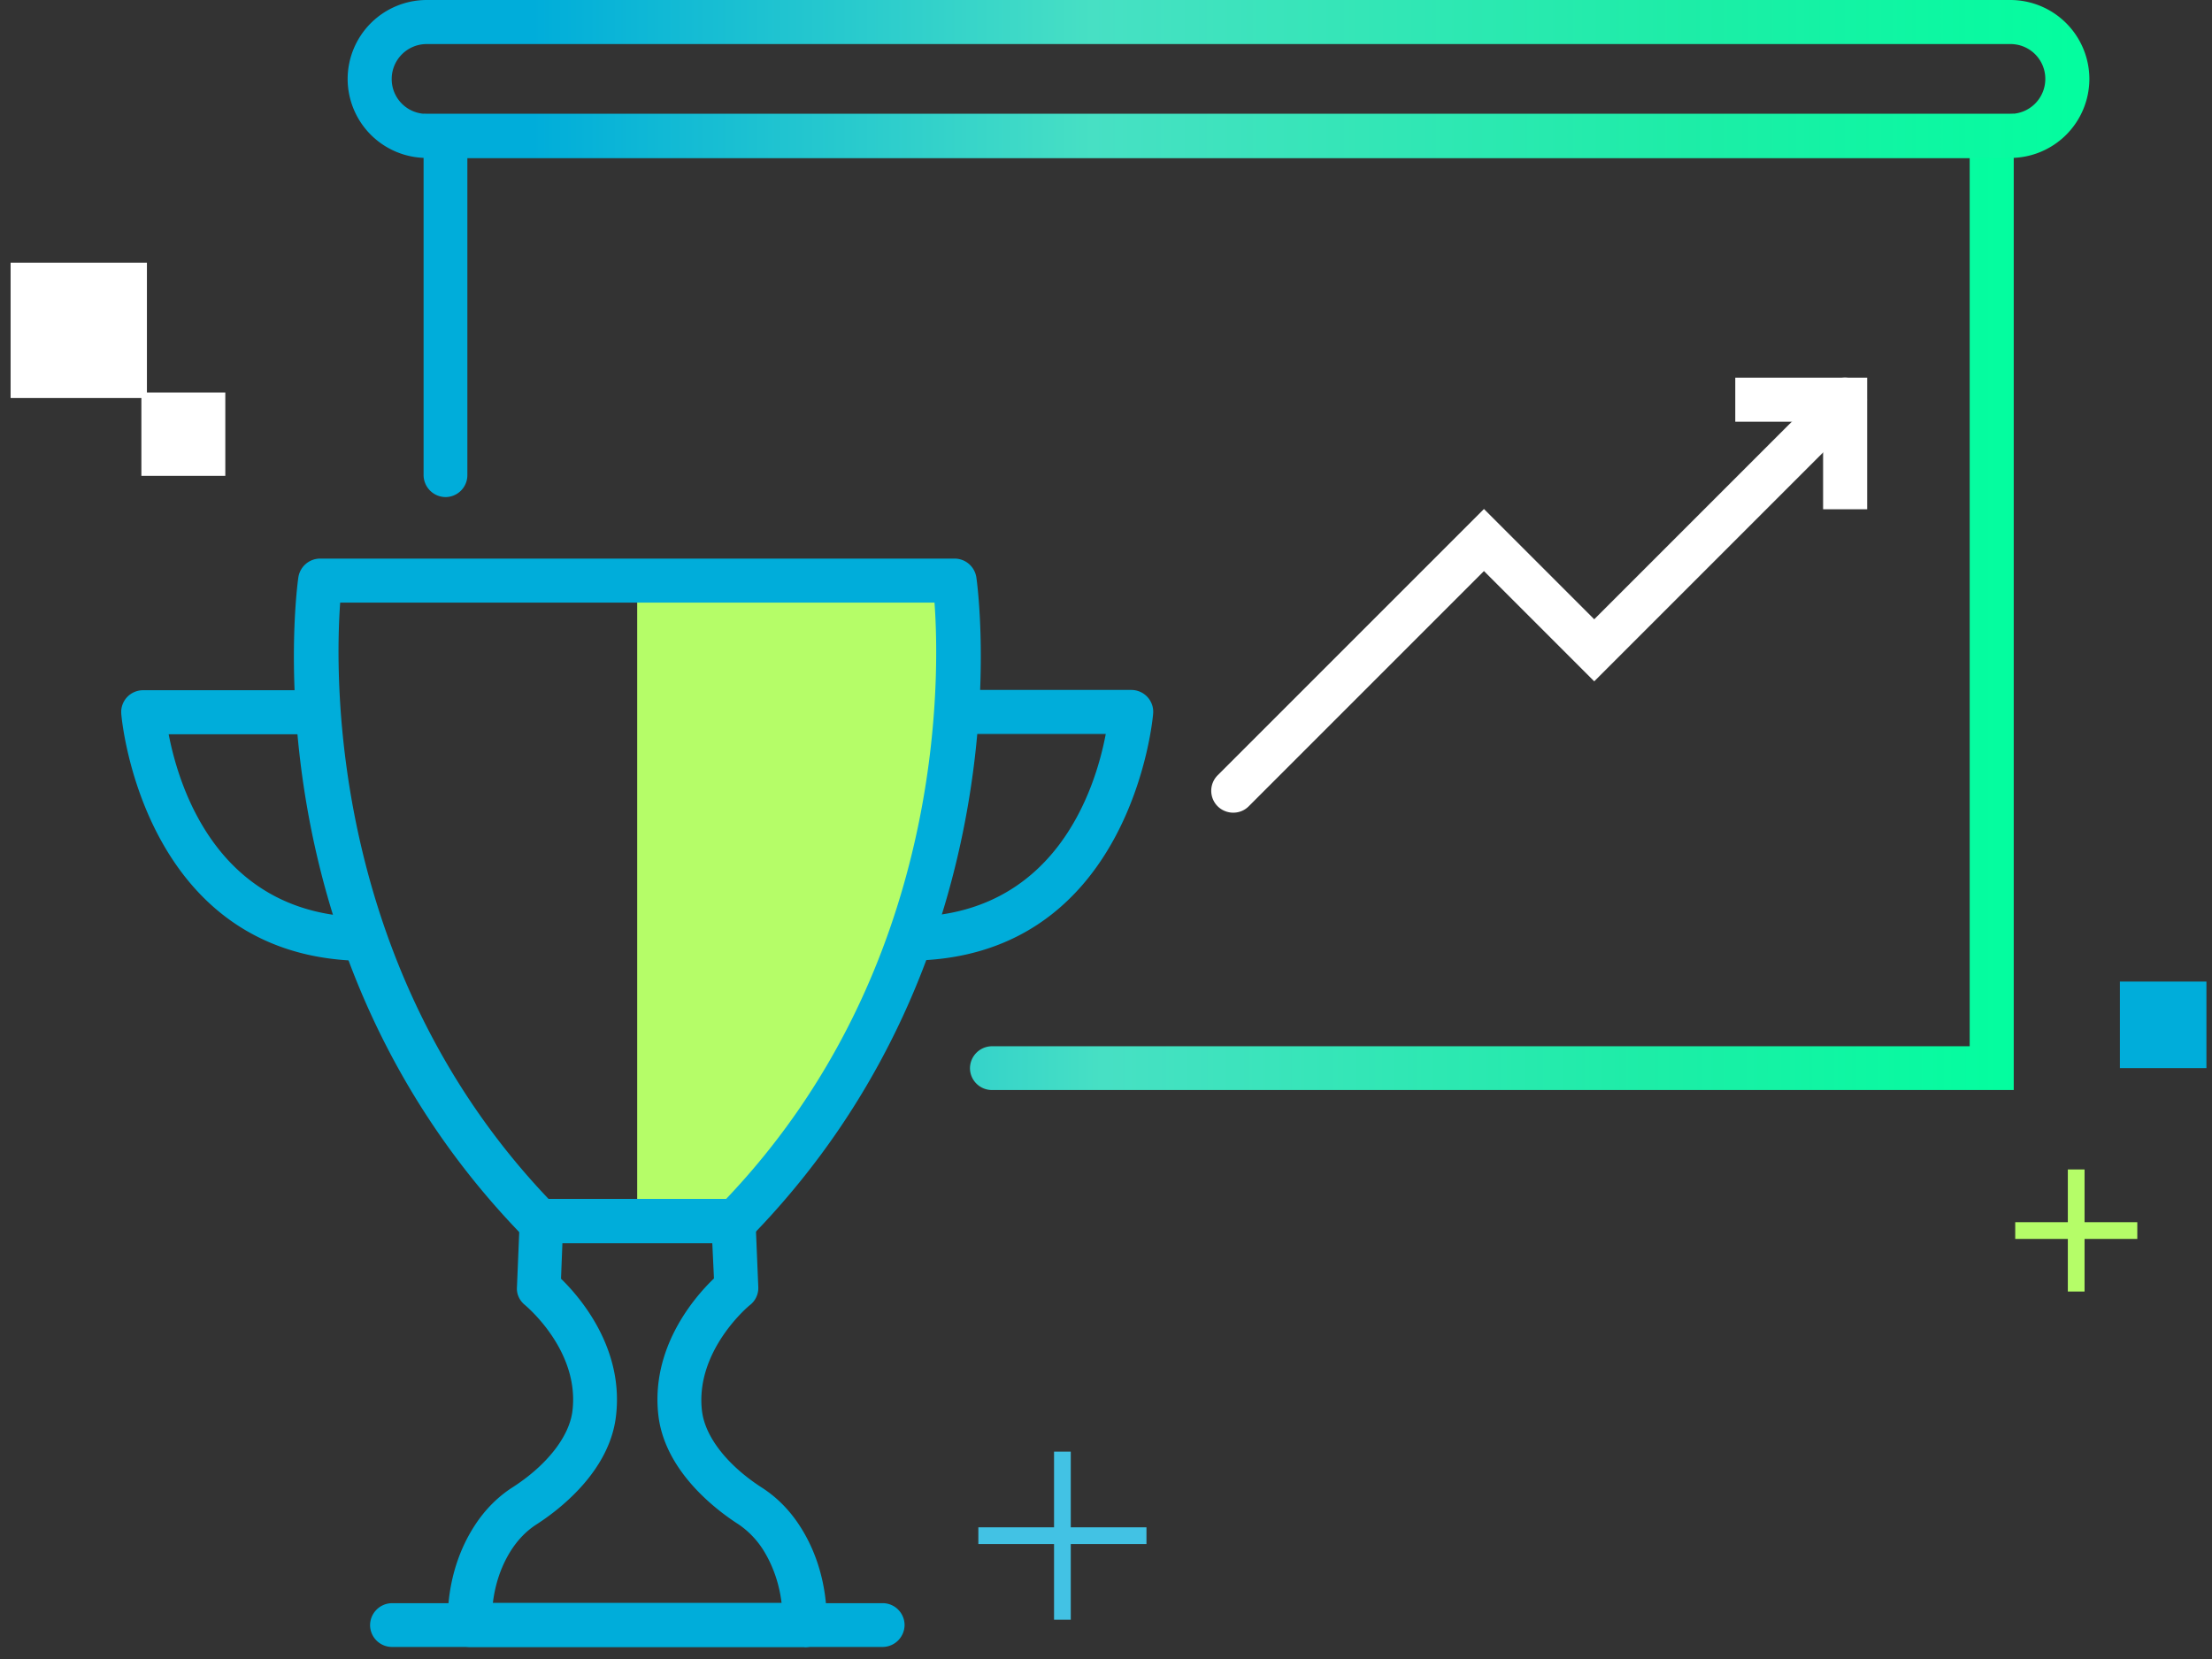 <svg xmlns="http://www.w3.org/2000/svg" width="160" height="120" fill="none"><rect width="100%" height="100%" fill="#333333" stroke="none"/><path stroke="#42C2E4" stroke-width="1.21" d="M76.847 105v12.16m-6.08-6.08h12.16"/><path fill="#fff" d="M10.627 19H.767v9.79h9.86V19Z"/><path fill="#fff" d="M16.297 28.39h-6.07v6.03h6.07v-6.03Z"/><path stroke="#B5FD68" stroke-width="1.21" d="M150.177 84.59v8.83m-4.41-4.41h8.83"/><path fill="#00ADDA" d="M153.337 71h6.26v6.26h-6.26V71Z"/><path fill="#B5FD68" d="M46.09 41.767v46.598h7.155s18.98-15.272 15.673-46.598H46.09Z"/><path fill="url(#a)" d="M145.659 78.845H71.745a1.587 1.587 0 0 1-1.584-1.583 1.6 1.6 0 0 1 1.584-1.584h70.727V11.424H33.805v22.948c0 .882-.721 1.583-1.583 1.583a1.6 1.6 0 0 1-1.583-1.583V8.237h115.02v70.608Z"/><path fill="url(#b)" d="M145.418 11.424H30.858a5.722 5.722 0 0 1-5.712-5.712A5.722 5.722 0 0 1 30.858 0h114.56a5.722 5.722 0 0 1 5.712 5.712 5.722 5.722 0 0 1-5.712 5.712ZM30.858 3.187a2.528 2.528 0 0 0-2.525 2.525 2.515 2.515 0 0 0 2.525 2.525h114.56a2.527 2.527 0 0 0 2.525-2.525 2.515 2.515 0 0 0-2.525-2.525H30.858Z"/><path fill="#00ADDA" d="M53.206 89.908h-14.21c-.421 0-.842-.18-1.143-.481C17.992 69.044 21.42 42.87 21.58 41.767a1.597 1.597 0 0 1 1.584-1.363h45.876c.801 0 1.463.582 1.583 1.363.16 1.103 3.588 27.277-16.274 47.66-.3.3-.701.48-1.142.48ZM39.677 86.72h12.847c15.813-16.615 15.472-37.638 15.072-43.13h-42.99c-.401 5.512-.702 26.556 15.071 43.13Z"/><path fill="#00ADDA" d="M65.672 69.505V66.32c10.662 0 13.568-9.28 14.31-13.228H69.76v-3.187h12.066c.44 0 .861.18 1.162.501.3.321.461.762.421 1.203 0 .18-1.523 17.877-17.737 17.877v.02ZM26.51 69.505c-16.214 0-17.737-17.697-17.737-17.877-.04-.44.12-.882.42-1.203.301-.32.722-.5 1.163-.5h12.065v3.186H12.2c.761 3.928 3.648 13.228 14.31 13.228v3.186-.02ZM58.196 119.129h-24.21a1.59 1.59 0 0 1-1.584-1.443c0-.16-.32-3.888 1.944-7.355.742-1.143 1.664-2.065 2.726-2.746 2.465-1.583 4.089-3.648 4.33-5.492.56-4.409-3.388-7.656-3.428-7.696-.4-.32-.621-.801-.581-1.302l.2-4.83a1.588 1.588 0 0 1 1.583-1.524h13.89c.861 0 1.563.682 1.583 1.523l.2 4.83a1.56 1.56 0 0 1-.601 1.303c-.04.02-4.008 3.307-3.467 7.696.24 1.864 1.844 3.909 4.329 5.512 1.062.681 1.984 1.603 2.726 2.746 2.264 3.467 1.944 7.195 1.944 7.355a1.59 1.59 0 0 1-1.584 1.443v-.02Zm-22.567-3.187h20.904c-.12-1.042-.481-2.505-1.363-3.888a6.326 6.326 0 0 0-1.764-1.804c-1.563-1.002-5.25-3.767-5.772-7.776-.621-4.95 2.606-8.658 4.009-10l-.12-2.546H40.68l-.1 2.565c1.402 1.363 4.589 5.071 3.968 10.001-.501 4.009-4.189 6.774-5.752 7.777-.682.44-1.283 1.042-1.784 1.803-.902 1.383-1.243 2.846-1.363 3.888l-.02-.02Z"/><path fill="#00ADDA" d="M63.847 119.129H28.353a1.586 1.586 0 0 1-1.584-1.583 1.6 1.6 0 0 1 1.584-1.584h35.494c.882 0 1.583.722 1.583 1.584a1.6 1.6 0 0 1-1.583 1.583Z"/><path fill="#fff" d="M89.2 58.783c-.4 0-.821-.16-1.122-.461a1.585 1.585 0 0 1 0-2.245l19.261-19.26 7.976 7.977 17.016-17.016a1.584 1.584 0 0 1 2.244 0 1.583 1.583 0 0 1 0 2.245l-19.26 19.26-7.976-7.977-17.016 17.016a1.56 1.56 0 0 1-1.122.46Z"/><path fill="#fff" d="M135.057 36.837h-3.187v-6.333h-6.353v-3.187h9.54v9.52Z"/><defs><linearGradient id="a" x1="28.532" x2="147.766" y1="43.544" y2="43.544" gradientUnits="userSpaceOnUse"><stop offset=".12" stop-color="#00ADDA"/><stop offset=".43" stop-color="#47E0C4"/><stop offset=".76" stop-color="#1DEDA7"/><stop offset="1" stop-color="#01FF9E"/></linearGradient><linearGradient id="b" x1="22.839" x2="153.438" y1="5.712" y2="5.712" gradientUnits="userSpaceOnUse"><stop offset=".12" stop-color="#00ADDA"/><stop offset=".43" stop-color="#47E0C4"/><stop offset=".76" stop-color="#1DEDA7"/><stop offset="1" stop-color="#01FF9E"/></linearGradient></defs></svg>